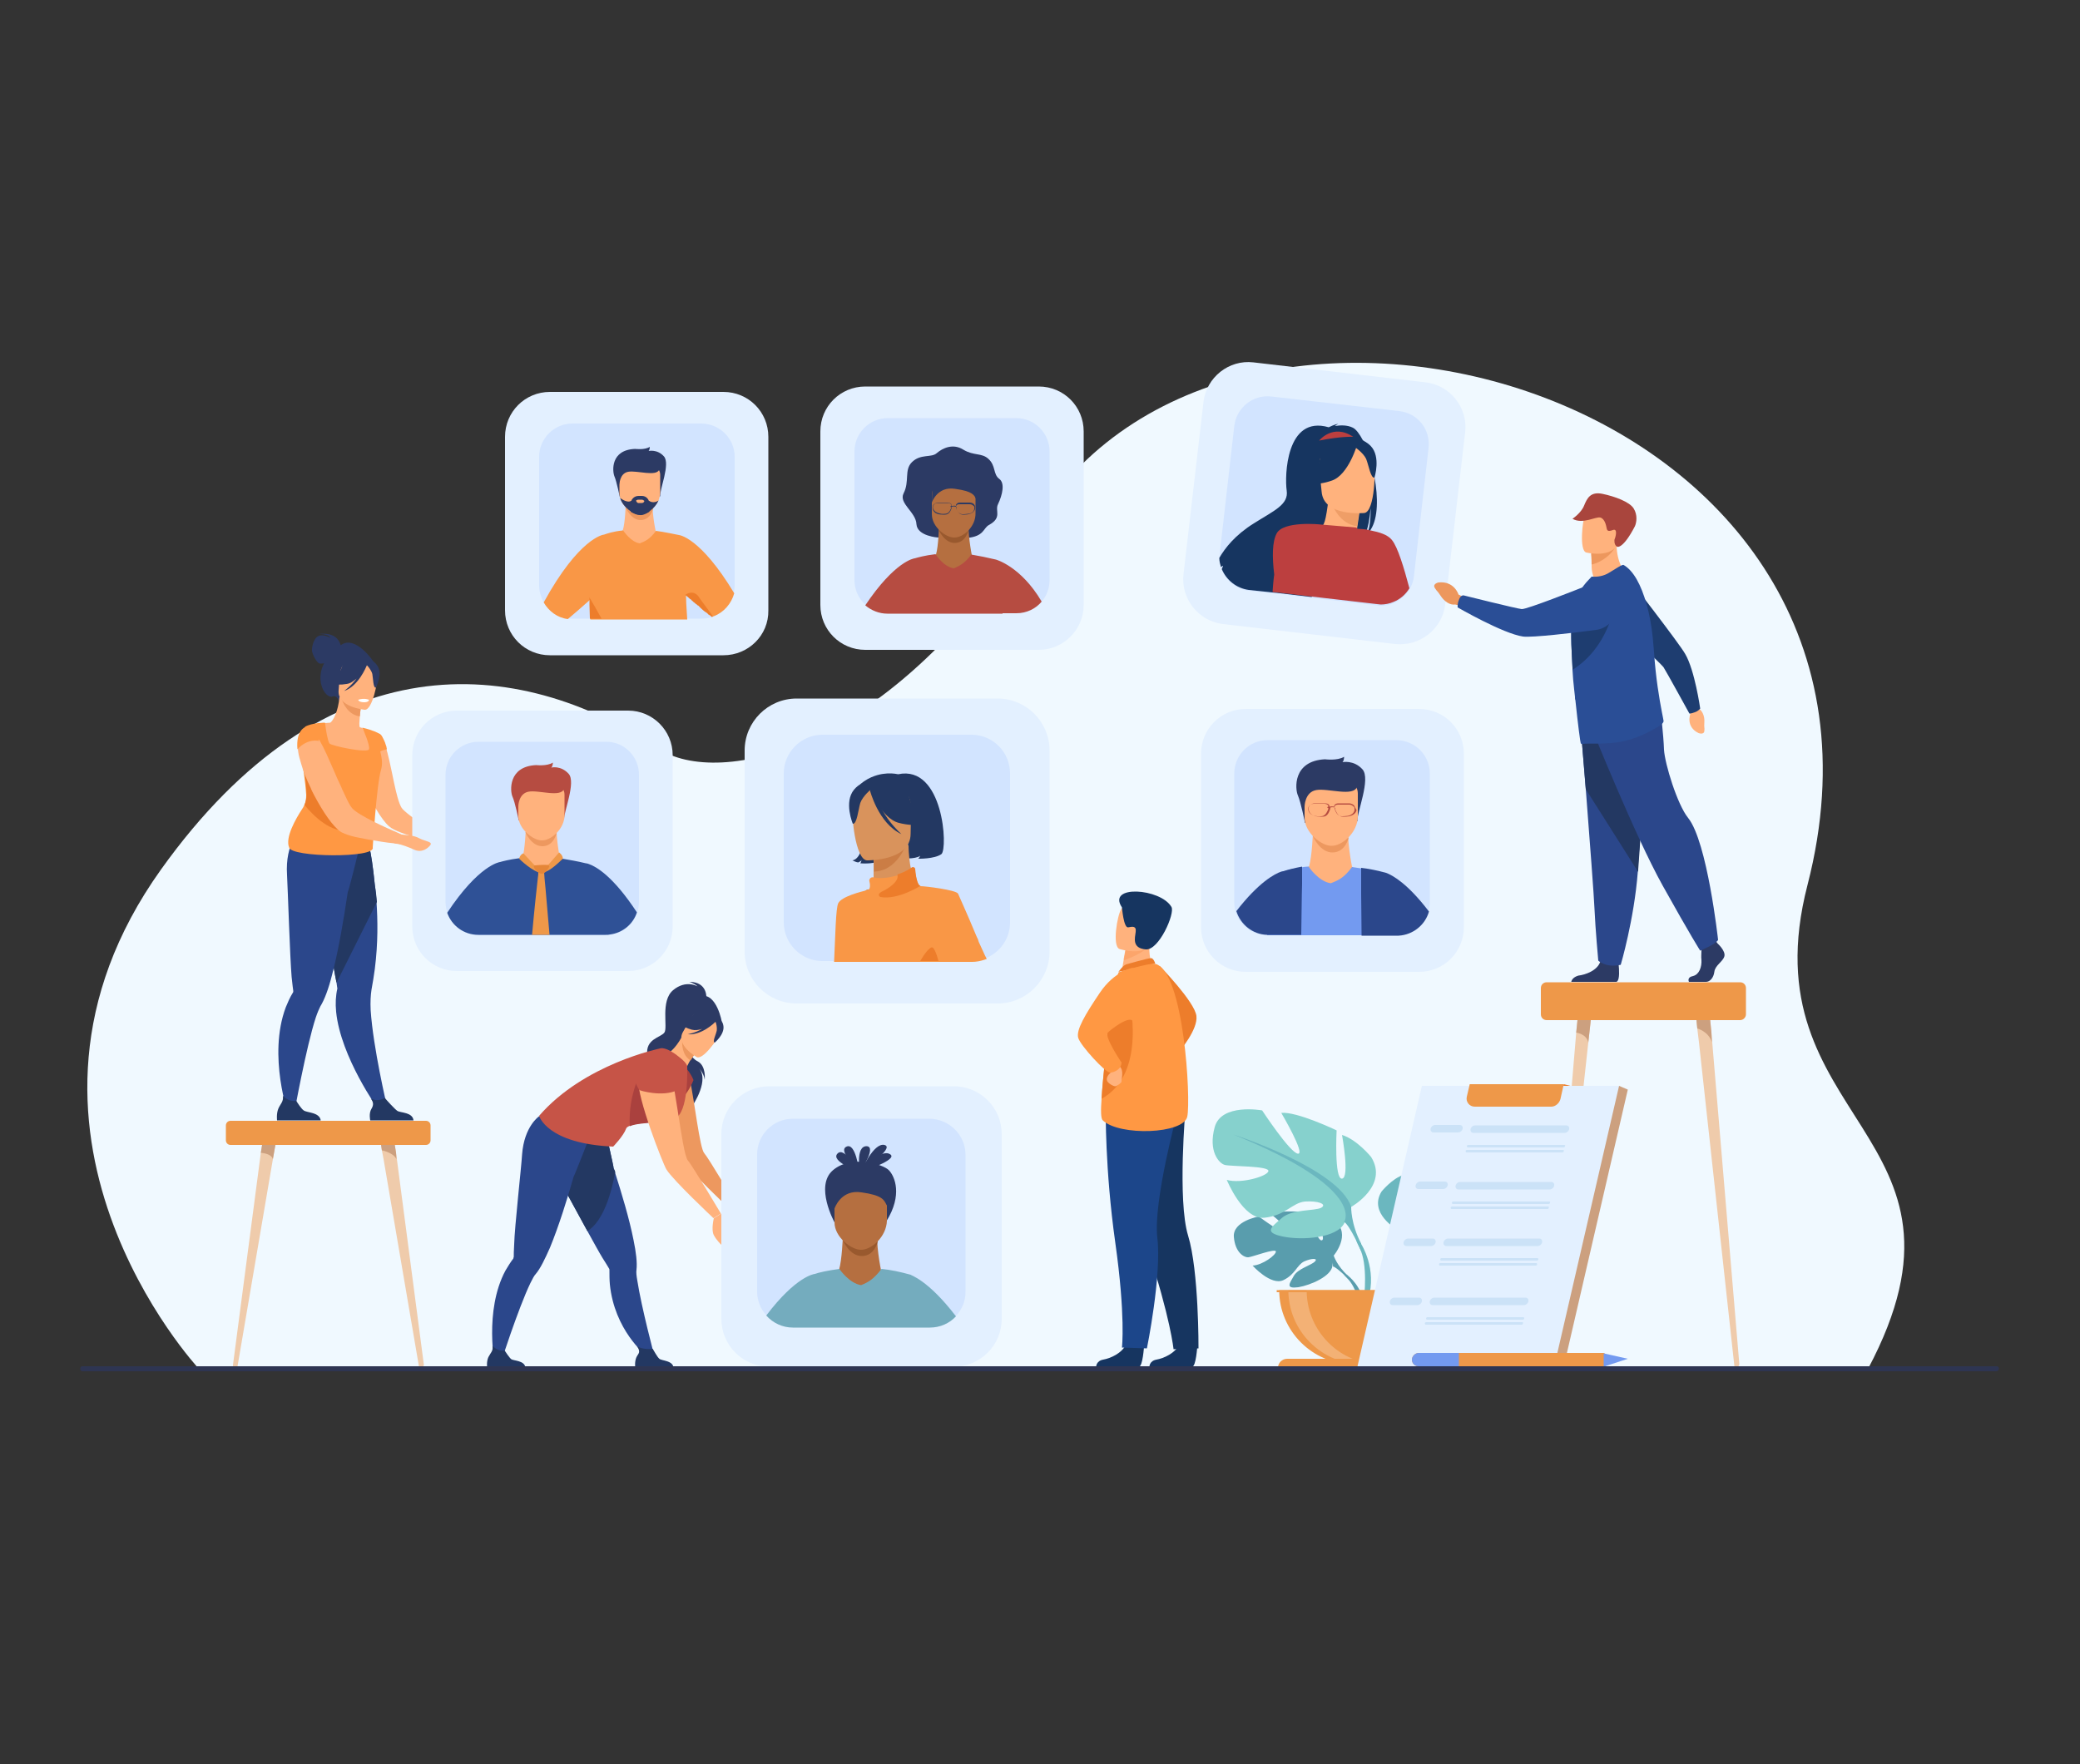 <?xml version="1.0" encoding="utf-8"?>
<!-- Generator: Adobe Illustrator 24.2.3, SVG Export Plug-In . SVG Version: 6.00 Build 0)  -->
<!DOCTYPE svg PUBLIC "-//W3C//DTD SVG 1.1//EN" "http://www.w3.org/Graphics/SVG/1.1/DTD/svg11.dtd">
<svg version="1.1" id="Layer_2" xmlns:x="http://ns.adobe.com/Extensibility/1.0/" xmlns:i="http://ns.adobe.com/AdobeIllustrator/10.0/" xmlns:graph="http://ns.adobe.com/Graphs/1.0/"
	 xmlns="http://www.w3.org/2000/svg" xmlns:xlink="http://www.w3.org/1999/xlink" x="0px" y="0px" viewBox="0 0 500 424"
	 style="enable-background:new 0 0 500 424;" xml:space="preserve">
<rect x="0" y="0" width="500" height="424" fill="#333333" stroke="none"/>
<style type="text/css">
	.st0{fill:#F0F9FF;}
	.st1{fill:#599DAD;}
	.st2{fill:#6BB7BF;}
	.st3{fill:#86D1CD;}
	.st4{fill:#EE9849;}
	.st5{fill:#F3B175;}
	.st6{fill:#2C3A64;}
	.st7{fill:#2B478B;}
	.st8{fill:#233862;}
	.st9{fill:#FFB27D;}
	.st10{fill:#ED985F;}
	.st11{fill:#FF9843;}
	.st12{fill:#ED7D2B;}
	.st13{fill:#FFFFFF;}
	.st14{fill:#E3F0FF;}
	.st15{fill:#D2E4FF;}
	.st16{fill:#B64C41;}
	.st17{fill:#2F5196;}
	.st18{fill:#E58638;}
	.st19{fill:#EFCBAB;}
	.st20{fill:#CCA07F;}
	.st21{fill:#F99746;}
	.st22{fill:#B56F40;}
	.st23{fill:#99592E;}
	.st24{fill:#163560;}
	.st25{fill:#BC3F3F;}
	.st26{fill:#EF9E67;}
	.st27{fill:#739AF0;}
	.st28{fill:#D9935C;}
	.st29{fill:#CB7D45;}
	.st30{fill:#1C468A;}
	.st31{fill:#FCA56B;}
	.st32{fill:#ED975D;}
	.st33{fill:#A9453D;}
	.st34{fill:#1E3D70;}
	.st35{fill:#2A4E96;}
	.st36{fill:#AA413E;}
	.st37{fill:#C65447;}
	.st38{fill:#74ACBE;}
	.st39{fill:#CBE2F7;}
	.st40{fill:#2E3552;}
</style>
<g>
	<path class="st0" d="M47.8,329c0,0-53.7-57.6-9.1-120c39.6-55.4,85.7-51.6,119.5-29.1c14.4,9.6,56,1.2,91.3-55.1
		c48.2-76.8,215.4-30.2,185,87.9c-14.8,57.2,44.9,59.3,14.5,116.4L47.8,329z"/>
	<g>
		<g>
			<path class="st1" d="M320.6,301.8c0,0,4.3-5.1,0.3-8.3c0,0-3-1.8-5.4-1.7c0,0,3.4,5.8,2.3,6.3c-1.1,0.6-3.4-6.7-3.4-6.7
				s-6.8-0.7-8.9,0.4c0,0,5.8,4.7,4.6,5c-1.2,0.3-7.5-4.4-7.5-4.4s-6.3,1.1-6,4.9c0.3,3.8,2.5,5,3.5,4.9c1-0.1,6.5-2.2,6.6-1.4
				c0.1,0.8-3.2,3.3-5.6,3.4c0,0,4.4,4.9,7.4,3.5c2.9-1.4,3.2-3.6,5-4.5c1.8-0.8,3.4-0.8,2.6,0c-0.8,0.9-4.1,1.7-5.1,3.5
				c-1.1,1.9-2,3.1,1.1,2.7c3-0.5,8-2.7,8.2-5.2C320.6,301.8,320.6,301.8,320.6,301.8z"/>
			<g>
				<path class="st1" d="M299.8,297.6c0,0,17.1-0.7,20.8,4.2c0,0,0.8,2.5,3.4,4.8l0.4,1.1c0,0-3-3.1-4-3.3
					C320.4,304.4,322,298.3,299.8,297.6z"/>
				<path class="st1" d="M324,306.6c0,0,3.7,2.7,3.9,7.6l-0.7,0.1c0,0-1.2-5-3.3-7C321.9,305.3,324,306.6,324,306.6z"/>
			</g>
		</g>
		<g>
			<path class="st2" d="M335.8,295.5c0,0-6.9-3.9-3.7-9.1c0,0,2.6-3.2,5.3-4c0,0-1.5,7.8,0,8c1.5,0.2,1-8.8,1-8.8s7.3-3.5,10.1-3.2
				c0,0-4.5,7.6-3,7.4c1.5-0.2,6.5-7.9,6.5-7.9s7.4-1.4,8.6,3c1.2,4.4-0.7,6.6-1.8,6.9c-1.1,0.3-8.2,0.2-8,1.1
				c0.2,0.9,5,2.4,7.6,1.6c0,0-2.9,7.3-6.8,6.9c-3.9-0.4-5.1-2.8-7.4-2.9c-2.4-0.2-4.1,0.5-2.9,1.1c1.2,0.6,5.2,0.2,7.2,1.9
				c1.9,1.6,3.5,2.7-0.1,3.4c-3.6,0.7-10,0.3-11.3-2.5C335.8,295.5,335.8,295.5,335.8,295.5z"/>
			<g>
				<path class="st2" d="M357.2,282.2c0,0-19.3,6.2-21.5,13.2c0,0,0.1,3.1-1.8,6.7v1.4c0,0,2-4.7,3.1-5.3
					C337,298.2,332.7,292.1,357.2,282.2z"/>
				<path class="st2" d="M333.9,302.2c0,0-3,4.5-1.3,10l0.8-0.2c0,0-0.7-6.1,0.8-9.1C335.8,299.8,333.9,302.2,333.9,302.2z"/>
			</g>
		</g>
		<g>
			<path class="st3" d="M324.8,290.1c0,0,9.1-5.1,4.8-12c0,0-3.4-4.2-7-5.3c0,0,1.9,10.3,0,10.5c-1.9,0.2-1.3-11.6-1.3-11.6
				s-9.6-4.6-13.3-4.2c0,0,5.9,10,4,9.8c-1.9-0.2-8.6-10.4-8.6-10.4s-9.8-1.8-11.4,4c-1.6,5.8,1,8.7,2.4,9.1s10.8,0.2,10.5,1.5
				c-0.2,1.2-6.5,3.1-10,2.1c0,0,3.9,9.6,9,9.1c5.1-0.5,6.7-3.6,9.8-3.9c3.1-0.2,5.4,0.6,3.9,1.5c-1.6,0.8-6.9,0.3-9.4,2.4
				c-2.5,2.2-4.6,3.5,0.1,4.5c4.7,1,13.2,0.4,14.9-3.3C324.8,290.1,324.8,290.1,324.8,290.1z"/>
			<g>
				<path class="st2" d="M296.5,272.7c0,0,25.4,8.2,28.3,17.4c0,0-0.1,4.1,2.4,8.8v1.8c0,0-2.7-6.2-4.1-7
					C323.1,293.8,328.8,285.8,296.5,272.7z"/>
				<path class="st2" d="M327.2,299c0,0,3.9,6,1.7,13.2l-1-0.3c0,0,1-8-1.1-12C324.8,295.9,327.2,299,327.2,299z"/>
			</g>
		</g>
		<path class="st4" d="M325.3,327.9c9.8,0,17.8-8,17.8-17.8h-35.6C307.5,319.9,315.5,327.9,325.3,327.9z"/>
		<path class="st5" d="M329.7,327.8c-0.7,0.1-1.5,0.1-2.2,0.1c-9.8,0-17.8-8-17.8-17.8h4.4C314.1,319.2,320.9,326.7,329.7,327.8z"/>
		<path class="st4" d="M343.3,328.8h-36.1l0,0c0-1.2,1-2.2,2.2-2.2h31.7C342.3,326.6,343.3,327.6,343.3,328.8L343.3,328.8z"/>
		<rect x="306.9" y="310.1" class="st4" width="36.6" height="0.5"/>
	</g>
	<g>
		<path class="st6" d="M81.9,155.1c-0.1-0.3-0.7-3.3-5.3-2.7c0,0,2.3-0.1,2.8,0.9c0,0-1.7-1-2.9-0.4c-1.2,0.6-1.6,2.9-1.5,3.6
			c0.1,0.7,1.1,2.9,1.9,3c0.3,0,0.7,0,1-0.1c-0.2,0.4-0.3,0.8-0.5,1.2c-1.3,4,1.1,7.4,2.6,6.8c1-0.4,1.5,1.2,1.5,1.2l8.5-9.2
			C90,159.2,85.4,152.4,81.9,155.1z"/>
		<path class="st7" d="M93,265.8l-2.1,0.8c0,0-9-12.5-10.1-23.4c-0.2-2-0.1-3.9,0.3-5.6c0,0-0.1-0.5-0.2-1.4
			c-0.1-0.4-0.2-0.9-0.3-1.5c-0.3-1.7-0.7-4-1.2-6.6c-1.1-6-2.4-13.7-3.5-19.3l0.6-0.2l6-1.9l1.2-4l4.5-1.2c0,0,1,2,1.9,11.2
			c0.2,1.2,0.3,2.6,0.4,4c0.3,4.4,0.4,9.9-0.4,16.2c-0.2,1.6-0.5,3.3-0.8,5c-0.2,1.3-0.3,3-0.2,4.9C89.7,251.9,93,265.8,93,265.8z"
			/>
		<path class="st8" d="M90.6,216.8l-9.7,19.4c-0.1-0.4-0.2-0.9-0.3-1.5c-0.3-1.7-0.7-4-1.2-6.6c-1.1-6-2.4-13.7-3.5-19.3l0.6-0.2
			l6-1.9l1.2-4l4.5-1.2c0,0,1,2,1.9,11.2C90.3,214,90.5,215.4,90.6,216.8z"/>
		<path class="st7" d="M86.3,204.1l-0.2-1.9c-3.8,1-13.9-2.8-13.9-2.8s-3.7,3.2-3.2,10.9c0.2,3.8,0.7,19.8,1.1,24.5
			c0.2,1.7,0.3,2.9,0.4,3.4c0,0,0,0,0,0c0,0.1,0,0.3-0.1,0.4c-0.7,1.1-1.2,2.3-1.7,3.5c-4.4,11.7,0.7,26.1,0.7,26.1l1.3-0.5
			c0,0,2.9-16.1,5.2-23.1c0.4-1.2,0.8-2.1,1.1-2.7c1-1.6,2-4.3,2.8-7.5c1.6-6,2.9-13.9,3.8-20C83.8,214.3,86.3,204.1,86.3,204.1z"/>
		<path class="st9" d="M87.5,188.2c0,0.1,0.1,0.2,0.1,0.3c1.5,4.2,4.1,8.5,5.9,10.1c1.2,1.1,4.4,2.1,7.2,2.9
			c1.8,0.5,3.5,0.9,4.1,1.1c0.2,0.1,0.3,0.1,0.3,0.1l0.6-1.8c0,0-1.4-0.9-3.2-2.1c-2.4-1.6-5.5-3.8-6-4.7c-1.3-2.2-2.2-8.8-3.4-13.3
			c-0.1-0.2-0.1-0.5-0.2-0.7c0-0.2-0.1-0.3-0.1-0.5c0,0,0-0.1,0-0.1c-0.1-0.2-0.1-0.4-0.2-0.5c0,0,0,0,0-0.1
			c-0.2-0.7-0.8-1.8-0.8-1.8c-0.3-0.5-0.7-0.8-1.1-0.7c0,0-0.5,0.2-1.2,0.6c-0.1,0.1-0.3,0.2-0.5,0.3c-0.1,0.1-0.2,0.1-0.3,0.2
			c-0.5,0.5-1.1,1.2-1.6,2.1c-0.3,0.7-0.6,1.5-0.7,2.5C86.4,183.8,86.8,186,87.5,188.2z"/>
		<path class="st9" d="M89.6,180.6c-1.1,0.7-2.5,1.3-4.2,1.6c-6.4,1.3-8.7-4.1-9.5-7.8c0.9-0.5,1.7-0.6,2.2-0.6
			c0.5,0,0.9-0.1,1.3-0.1c0.7-0.5,1.9-2.7,2.2-6.2l0.3,0.1l5,1.5c0,0-0.3,1.6-0.4,3.1c-0.1,1.2-0.2,2.3,0,2.6
			c0.4,0.1,0.6,0.2,0.6,0.2s0,0,0,0C87.2,175,88.6,177.5,89.6,180.6z"/>
		<path class="st10" d="M86.9,169.1c0,0-0.3,1.6-0.4,3.1c-2.8-0.4-4.1-3.1-4.5-4.6L86.9,169.1z"/>
		<path class="st9" d="M87.7,170.6c0,0-6.7-0.6-6.3-4.7c0.4-4.2-0.2-7.1,4.1-6.9c4.3,0.2,5,1.9,5.2,3.3
			C90.9,163.7,89.5,170.7,87.7,170.6z"/>
		<path class="st11" d="M93,180.1c0-0.2-0.1-0.3-0.1-0.5c0,0,0-0.1,0-0.1c-0.1-0.2-0.1-0.4-0.2-0.5c0,0,0,0,0-0.1
			c-0.2-0.7-0.8-1.8-0.8-1.8c-0.2-0.4-0.5-0.7-0.8-0.8c-0.2-0.1-1.4-0.8-4-1.4c0,0,0,0,0,0c0.1,0.2,1.9,4.2,1.6,5.2
			c-0.3,1-9-0.8-9.5-1.4c-0.4-0.5-0.9-3.4-1-4.5c0-0.3-0.1-0.5-0.1-0.5s-3.1,0-4.8,1c0,0,0.9,1.4,1.4,3c0,0.2,0.1,0.3,0.1,0.5
			c0.1,0.3,0.1,0.7,0.2,1c0,0.4-0.1,0.8-0.4,1.3c-0.3,0.4-0.7,0.8-1.1,1.2c-0.3,0.3-0.6,0.6-0.9,0.9c0,0,0,0,0,0
			c0.2,1.9,0.8,5.1,1,8.5c0,0.9-0.1,1.7-0.5,2.5c-0.1,0.3-0.3,0.6-0.5,0.9c-1.5,2.3-4.1,6.8-3.1,9.2c0.4,2.4,20.9,2.6,20.1,0
			c0,0,0.9-15,2-18.7c0-0.1,0.1-0.3,0.1-0.4c0.3-1.4,0-2.8-0.3-4C92,180.3,92.6,180.2,93,180.1z"/>
		<path class="st6" d="M90.7,160c-0.9-1.4-1.7-1.2-2.2-0.8c-3.5-2.4-6.1,0.4-6.1,0.4c-0.7,2.9-3.1,4.4-3.1,4.4s1.1,0.9,4,0.4
			c0.9-0.1,1.7-0.7,2.4-1.3c-1.3,1.8-3,3-3,3c3.5-1.2,5.3-5.8,5.5-6.2c0.4,0.4,1.1,1.3,1.3,2.1c0.2,1.1,0.2,3.3,0.8,3.3
			C90.4,165.2,92.1,162,90.7,160z"/>
		<path class="st12" d="M83.6,199.6c-4,0.5-7.9-3.1-10.4-6.1c0.3-0.8,0.5-1.7,0.5-2.5c-0.1-3.4-0.7-6.6-1-8.5c0,0,0,0,0,0
			c0.3-0.3,0.6-0.6,0.9-0.9c0.4-0.4,0.8-0.8,1.1-1.2C78.7,185.4,88.9,198.9,83.6,199.6z"/>
		<path class="st9" d="M111.4,203.5c-0.9,0.3-2.2,1.4-4,0.4c-1.3-0.7-2.7-1.2-3.4-1.5c-0.3-0.1-0.4-0.1-0.4-0.1l1-2.1c0,0,0,0,0.1,0
			c0.5,0.2,2.9,1,4.1,0.9c1.3-0.1,3.4,1.7,3.4,1.7S112.3,203.3,111.4,203.5z"/>
		<path class="st8" d="M77.1,269.3H66.6c0,0-0.2-1.6,0.3-2.8c0.5-1.2,1.3-1.7,1.1-3.1c0.7,0.7,1.7,1.4,3.2,1.2
			c0.2,0.3,1.2,1.9,1.8,2.3C73.8,267.5,76.8,267.3,77.1,269.3z"/>
		<path class="st8" d="M99.4,269.3H89c0,0-0.4-1.7,0.3-2.8c0.6-1,0.4-1.6-0.1-2.4c0.5,0.2,1.1,0.4,1.8,0.3c0.5,0,1.1-0.3,1.5-0.5
			c0.4,0.5,2.4,2.7,3,3.1C96.2,267.5,99.2,267.3,99.4,269.3z"/>
		<path class="st13" d="M86.1,168.2c0,0,0.1,0.6,1.5,0.6c0,0,1.1,0,1.1-0.6C88.7,168.2,87.6,167.7,86.1,168.2z"/>
		<path class="st9" d="M97.3,201c0,0,0.9,0,1.5-0.4c0.6-0.3,2.8,0.2,2.6,0.5c-0.2,0.3-1.4-0.1-1.5,0.1c-0.1,0.2-0.5,0.4-0.5,0.4
			L97.3,201z"/>
		<g>
			<path class="st14" d="M151,233.4h-41.2c-5.9,0-10.7-4.8-10.7-10.7v-41.2c0-5.9,4.8-10.7,10.7-10.7H151c5.9,0,10.7,4.8,10.7,10.7
				v41.2C161.7,228.6,156.9,233.4,151,233.4z"/>
			<path class="st15" d="M153.6,186.2v30.6c0,0.9-0.2,1.8-0.4,2.6c-1,2.8-3.4,4.9-6.4,5.3c-0.4,0-0.7,0.1-1.1,0.1h-30.6
				c-3.4,0-6.4-2.2-7.5-5.3c-0.3-0.8-0.5-1.7-0.5-2.7v-30.6c0-4.4,3.6-7.9,7.9-7.9h30.6C150,178.2,153.6,181.8,153.6,186.2z"/>
			<g>
				<path class="st9" d="M126.4,199.3c0,0-0.2,4.8-0.8,6.9l-4.9,3.4l18.3,2.7l-4.4-6c0,0-1.3-6.4-0.6-8.8
					C134.7,195.2,126.4,199.3,126.4,199.3z"/>
				<path class="st10" d="M126.3,200c0,0,1.4,3.5,4.2,3.4c2.7-0.1,3.3-3.2,3.3-3.2L126.3,200z"/>
				<path class="st16" d="M124.7,197.2c0,0-0.9-4.4-1.5-5.7c-0.6-1.3-1.1-7.3,5.7-7.6c0,0,2.6,0.3,4-0.6c0,0,0,0.9-0.4,1.2
					c0,0,2.3-0.6,4.2,1.5c1.8,2-1.2,9.2-1.1,10.9L124.7,197.2z"/>
				<path class="st9" d="M130.2,202c-2,0-5.6-2.7-5.6-5.9V191c0-1.2,0.8-2.2,1.8-2.2h7.5c1,0,1.8,1,1.8,2.2v4.8
					C135.8,199.2,132.4,202.1,130.2,202z"/>
				<path class="st16" d="M124.6,193.8c0,0,0-3,2.4-3.5c2.4-0.5,7.8,1.5,8.6-0.7c0.8-2.2-10.4-2.2-11-0.8
					C124,190.2,124.6,193.8,124.6,193.8z"/>
				<path class="st17" d="M141.6,207.7C141.6,207.7,141.6,207.7,141.6,207.7c-0.5-0.2-0.8-0.2-0.8-0.2v0c-2-0.5-3.9-0.8-5.6-1.1
					c-0.2,0-0.4,0-0.6-0.1c-1.2,1.6-2.2,2.3-3.2,2.8c-0.2,0.1-0.4,0.2-0.7,0.3c-0.2,0.1-0.4,0.2-0.6,0.3c-0.3,0-0.5-0.1-0.8-0.2
					c-0.1-0.1-0.3-0.1-0.4-0.2c-1.9-0.9-3.4-3.1-3.4-3.1c-0.3,0-0.5,0.1-0.8,0.1c-2.3,0.3-3.8,0.7-4.5,0.9c0,0,0,0,0,0
					c-0.1,0-5.1,0.7-12.7,12.2c1.1,3.1,4,5.3,7.5,5.3h30.6c0.4,0,0.7,0,1.1-0.1c3-0.4,5.5-2.5,6.4-5.3
					C147.4,210.6,143.3,208.3,141.6,207.7z"/>
				<path class="st4" d="M125.8,205.1c0,0-0.8,0.3-1,1.3c0,0,3.3,3.3,5.4,3.4L125.8,205.1z"/>
				<path class="st4" d="M130.2,209.7l4.2-4.8c0,0,0.9,0.6,0.9,1.5C135.2,206.4,132,209.9,130.2,209.7z"/>
				<path class="st4" d="M132.1,224.7h-4.2c0.5-5.6,1.1-11.2,1.4-13.8c0.1-0.5,0.1-0.9,0.1-1.2c0,0,0-0.1,0-0.1c0,0,0,0,0-0.1
					c0-0.1,0-0.2,0-0.2l0.4,0l0.7,0h0l0.3,0c0,0,0,0,0,0.1c0,0,0,0.1,0,0.2c0,0.1,0,0.1,0,0.2c0,0.3,0.1,0.8,0.1,1.3
					C131.2,213.9,131.6,219.3,132.1,224.7z"/>
				<path class="st18" d="M128.6,208c0,0,1.9-0.2,3.1-0.1c0.2,0,0.4,0.3,0.3,0.5c-0.3,0.6-1,1.6-1.7,1.6
					C129.2,210.1,127.7,208.1,128.6,208z"/>
			</g>
		</g>
		<g>
			<path class="st9" d="M103.4,203.2c-0.6,0.7-2,1.9-3.9,1c-1.3-0.6-2.8-1.1-3.5-1.3c-0.3-0.1-0.4-0.1-0.4-0.1l0.9-2.2
				c0,0,0,0,0.1,0c0.5,0.1,2.9,0.1,4.2,0.9C102.4,202.3,104.1,202.3,103.4,203.2z"/>
			<path class="st9" d="M97.4,201l-0.4,2c0,0-0.7-0.1-1.8-0.2c-0.3,0-0.5-0.1-0.5-0.1c-0.9-0.1-2-0.2-3.1-0.4l0,0
				c-2-0.3-4.2-0.7-6.1-1.1c-1.3-0.3-2.5-0.7-3.3-1.1c-0.1,0-0.1-0.1-0.2-0.1c-1.9-1.2-4.4-4.9-6.5-8.9c-0.3-0.6-0.6-1.1-0.8-1.7
				c-1-2-1.8-4-2.3-5.8c-0.3-1-0.6-2-0.7-2.8c0-0.3-0.1-0.5-0.1-0.8c0-0.1,0-0.3,0-0.4c0.8-0.7,2.6-2,5.1-1.8
				c0.1,0.1,0.1,0.2,0.2,0.3c1.1,1.9,2.2,4.5,3.3,7c0.6,1.4,1.2,2.8,1.8,4c0.3,0.8,0.7,1.5,1,2.2c0.6,1.3,1.1,2.3,1.6,2.9
				c0.3,0.4,1.1,1,2.1,1.6c1.8,1.1,4.3,2.3,6.5,3.3c0.9,0.4,1.8,0.8,2.5,1.1C96.6,200.6,97.4,201,97.4,201z"/>
			<path class="st11" d="M76.7,178.1c-3.1-0.6-5.2,2-5.2,2c-0.4-4.5,1.8-5.3,1.8-5.3C74.3,174.3,75.5,175.7,76.7,178.1z"/>
		</g>
	</g>
	<g>
		<path class="st4" d="M418.3,245.2h-46.5c-0.8,0-1.4-0.6-1.4-1.4v-6.3c0-0.8,0.6-1.4,1.4-1.4h46.5c0.8,0,1.4,0.6,1.4,1.4v6.3
			C419.7,244.5,419.1,245.2,418.3,245.2z"/>
		<g>
			<g>
				<g>
					<path class="st19" d="M382.4,245.2l-0.6,5.4l-8.5,77.7c0,0.3-0.2,0.5-0.4,0.5c-0.4,0-0.8-0.5-0.7-1l6.7-79.6l0.3-3H382.4z"/>
				</g>
				<path class="st20" d="M382.4,245.2l-0.6,5.4c-0.4-2.1-2.9-2.4-2.9-2.4l0.3-3H382.4z"/>
			</g>
			<g>
				<g>
					<path class="st19" d="M417.3,328.7c-0.2,0-0.4-0.2-0.4-0.5l-8.5-77.7l-0.4-3.3l-0.2-2h3.3l0.3,3l0.2,2.4l6.5,77.2
						C418.1,328.3,417.7,328.7,417.3,328.7z"/>
				</g>
				<path class="st20" d="M411.5,250.5c-0.8-2.6-3.5-3.3-3.5-3.3s0,0,0,0l-0.2-2h3.3l0.3,3L411.5,250.5z"/>
			</g>
		</g>
	</g>
	<g>
		<path class="st4" d="M102.4,275.2h-47c-0.6,0-1.1-0.5-1.1-1.1v-3.6c0-0.6,0.5-1.1,1.1-1.1h47c0.6,0,1.1,0.5,1.1,1.1v3.6
			C103.5,274.7,103,275.2,102.4,275.2z"/>
		<g>
			<g>
				<g>
					<path class="st19" d="M66.2,275.2l-0.6,3.4l-8.5,49.8c0,0.2-0.2,0.3-0.4,0.3c-0.4,0-0.8-0.3-0.7-0.6l6.7-51l0.3-1.9H66.2z"/>
				</g>
				<path class="st20" d="M66.2,275.2l-0.6,3.4c-0.4-1.4-2.9-1.5-2.9-1.5l0.3-1.9H66.2z"/>
			</g>
			<g>
				<g>
					<path class="st19" d="M101.1,328.7c-0.2,0-0.4-0.1-0.4-0.3l-8.5-49.8l-0.4-2.1l-0.2-1.3h3.3l0.3,1.9l0.2,1.5l6.5,49.5
						C101.8,328.4,101.5,328.7,101.1,328.7z"/>
				</g>
				<path class="st20" d="M95.3,278.6c-0.8-1.6-3.5-2.1-3.5-2.1s0,0,0,0l-0.2-1.3h3.3l0.3,1.9L95.3,278.6z"/>
			</g>
		</g>
	</g>
	<g>
		<path class="st14" d="M173.9,157.5h-41.7c-6,0-10.8-4.8-10.8-10.8V105c0-6,4.8-10.8,10.8-10.8h41.7c6,0,10.8,4.8,10.8,10.8v41.7
			C184.8,152.7,179.9,157.5,173.9,157.5z"/>
		<path class="st15" d="M176.6,109.8v30.9c0,0.7-0.1,1.4-0.3,2c-0.7,2.5-2.5,4.5-4.9,5.5c-0.1,0-0.2,0.1-0.3,0.1
			c-0.8,0.3-1.7,0.4-2.6,0.4h-30.9c-0.4,0-0.8,0-1.2-0.1c-2.5-0.4-4.6-1.9-5.8-4c-0.6-1.2-1-2.5-1-3.9v-30.9c0-4.4,3.6-8,8-8h30.9
			C173,101.8,176.6,105.4,176.6,109.8z"/>
		<g>
			<path class="st9" d="M150.4,121.4c0,0-0.1,4.2-0.7,6.1l-4.3,3l16,2.4l-3.8-5.3c0,0-1.2-5.6-0.5-7.7
				C157.8,117.8,150.4,121.4,150.4,121.4z"/>
			<path class="st10" d="M150.4,122c0,0,1.3,3.1,3.7,3c2.4-0.1,2.9-2.8,2.9-2.8L150.4,122z"/>
			<path class="st6" d="M149,119.5c0,0-0.8-3.9-1.3-5c-0.5-1.2-1-6.4,5-6.6c0,0,2.3,0.3,3.5-0.5c0,0,0,0.8-0.3,1
				c0,0,2.1-0.5,3.7,1.3c1.6,1.8-1.1,8.1-0.9,9.6L149,119.5z"/>
			<path class="st9" d="M158.7,114.1v4.2c0,0.7-0.2,1.4-0.4,2h0c-0.5,1.1-1.3,2-2.2,2.6c-0.8,0.5-1.6,0.9-2.3,0.8
				c-0.6,0-1.4-0.3-2.2-0.8c-1.1-0.7-2.1-1.8-2.5-3.1l0,0l0-0.1c-0.1-0.4-0.2-0.8-0.2-1.2v-4.5c0-1,0.7-1.9,1.6-1.9h6.6
				C158,112.2,158.7,113.1,158.7,114.1z"/>
			<path class="st21" d="M163.2,128.6c0,0-3.8-0.8-5.5-1c-1.5,2-2.6,2.5-3.9,3c-2.2-0.3-4-3.1-4-3.1c-2.4,0.2-4,0.8-4.6,1
				c0,0,0,0,0,0c-0.2,0-6,0.8-14.5,16.3c1.2,2.1,3.3,3.7,5.8,4c1.1-0.9,3.5-3,5.3-4.6c0,0.5,0,1,0,1.4c0,1.1,0.1,2.2,0.1,3.3h23.3
				c0-0.6-0.1-1.1-0.1-1.6c-0.1-1.6-0.2-3.1-0.2-4.4c0,0,0,0,0,0c0,0,0,0,0,0c0,0,0,0,0,0c0.3,0.3,0.7,0.6,1.2,1
				c0.1,0.1,0.2,0.2,0.3,0.2c0.1,0.1,0.2,0.1,0.2,0.2c0.1,0.1,0.2,0.2,0.3,0.3c0.2,0.2,0.4,0.3,0.6,0.5c0.1,0.1,0.2,0.2,0.3,0.2
				c0,0,0.1,0.1,0.1,0.1c0.1,0,0.1,0.1,0.2,0.1c0,0,0.1,0.1,0.1,0.1c0.1,0.1,0.2,0.2,0.3,0.3c0.1,0.1,0.2,0.1,0.2,0.2
				c0.1,0.1,0.1,0.1,0.2,0.2c0.2,0.2,0.5,0.4,0.7,0.6c0.1,0.1,0.2,0.2,0.3,0.2c0.1,0.1,0.2,0.2,0.3,0.2c0.1,0.1,0.1,0.1,0.2,0.2
				c0,0,0.1,0,0.1,0.1c0.1,0.1,0.2,0.2,0.3,0.2c0.1,0.1,0.2,0.2,0.3,0.2c0,0,0.1,0.1,0.1,0.1c0,0,0.1,0.1,0.1,0.1
				c0.1,0,0.2-0.1,0.3-0.1c2.4-0.9,4.2-3,4.9-5.5C168.3,129,163.2,128.6,163.2,128.6z"/>
			<path class="st6" d="M148.9,116.5c0,0,0-2.7,2.1-3.1c2.1-0.4,6.9,1.3,7.5-0.6c0.7-2-9.2-1.9-9.7-0.7
				C148.4,113.3,148.9,116.5,148.9,116.5z"/>
			<path class="st12" d="M144.6,148.7h-2.8c0-1.1-0.1-2.2-0.1-3.3c0-0.4,0-0.9,0-1.4c0-0.1,0-0.2,0-0.4c0,0,0.1,0.1,0.1,0.2
				C142.3,144.6,143.4,146.5,144.6,148.7z"/>
			<path class="st6" d="M156.1,121.1v1.9c-0.8,0.5-1.6,0.9-2.3,0.8c-0.6,0-1.4-0.3-2.2-0.8v-1.9c0-1,0.8-1.9,1.9-1.9h0.8
				C155.3,119.2,156.1,120,156.1,121.1z"/>
			<path class="st12" d="M171.4,148.2c-0.1,0-0.2,0.1-0.3,0.1c0,0-0.1-0.1-0.1-0.1c0,0-0.1-0.1-0.1-0.1c-0.1-0.1-0.2-0.2-0.3-0.2
				c-0.1-0.1-0.2-0.2-0.3-0.2c0,0-0.1,0-0.1-0.1c-0.1-0.1-0.1-0.1-0.2-0.2c-0.1-0.1-0.2-0.2-0.3-0.2c-0.1-0.1-0.2-0.2-0.3-0.2
				c-0.2-0.2-0.5-0.4-0.7-0.6c-0.1-0.1-0.1-0.1-0.2-0.2c-0.1-0.1-0.2-0.1-0.2-0.2c-0.1-0.1-0.2-0.2-0.3-0.3c0,0-0.1-0.1-0.1-0.1
				c-0.1-0.1-0.1-0.1-0.2-0.1c-0.1,0-0.1-0.1-0.1-0.1c-0.1-0.1-0.2-0.2-0.3-0.2c-0.2-0.2-0.4-0.4-0.6-0.5c-0.1-0.1-0.2-0.2-0.3-0.3
				c-0.1-0.1-0.2-0.1-0.2-0.2c-0.1-0.1-0.2-0.2-0.3-0.2c-0.4-0.4-0.8-0.7-1.2-1c0,0,0,0,0,0c0,0,0,0,0,0c0.2-0.2,2.2-1.5,3.5,0.8
				C169.1,145.1,170.6,147,171.4,148.2z"/>
			<path class="st6" d="M158.3,120.3c-0.9,2-3,3.5-4.5,3.4c-1.5,0-4-1.7-4.7-3.9l0,0l0-0.1c0,0,1.6,1.3,2.6,0.7h4.4
				C156.1,120.5,157.2,121.1,158.3,120.3z"/>
			<path class="st9" d="M154.3,120.9h-0.9c-0.2,0-0.5-0.4-0.5-0.6c0,0,0.3-0.2,0.5-0.2h0.9c0.2,0,0.5,0.2,0.6,0.3
				C154.9,120.4,154.8,120.9,154.3,120.9z"/>
		</g>
	</g>
	<g>
		<path class="st14" d="M249.7,156.2H208c-6,0-10.8-4.8-10.8-10.8v-41.7c0-6,4.8-10.8,10.8-10.8h41.7c6,0,10.8,4.8,10.8,10.8v41.7
			C260.5,151.4,255.6,156.2,249.7,156.2z"/>
		<path class="st15" d="M252.3,108.5v30.9c0,2-0.7,3.8-1.9,5.2c-1.5,1.7-3.7,2.8-6.1,2.8h-30.9c-2,0-3.9-0.8-5.3-2
			c-1.7-1.5-2.7-3.6-2.7-6v-30.9c0-4.4,3.6-8,8-8h30.9C248.7,100.5,252.3,104.1,252.3,108.5z"/>
		<g>
			<path class="st6" d="M225.5,129.2c0,0-5-0.3-5.2-3.2c-0.1-2.9-4.3-5-3.1-7.4c1.5-2.9,0.1-5.6,2-7.5c2.1-2.1,4.7-1,6-2.2
				c1.4-1.2,3.9-2.4,6.4-0.8c2.5,1.5,4.4,0.7,6,2.2c1.8,1.6,1.1,3.7,2.6,4.8c1.4,1,0.8,3.8-0.3,6.1c-0.8,1.6,1.1,3.2-2.2,5
				c-1.4,0.8-1.1,2.7-5.2,3.1C230.6,129.4,226.6,128.5,225.5,129.2z"/>
			<path class="st22" d="M225.7,126.7c0,0-0.1,4.5-0.7,6.6l-4.6,3.2l17.3,2.6l-4.1-5.7c0,0-1.2-6.1-0.6-8.4
				C233.6,122.7,225.7,126.7,225.7,126.7z"/>
			<path class="st23" d="M225.6,127.3c0,0,1.4,3.3,4,3.2c2.6-0.1,3.2-3,3.2-3L225.6,127.3z"/>
			<path class="st22" d="M229.3,129.2c-1.9,0-5.3-2.5-5.3-5.6v-4.8c0-1.1,0.8-2,1.7-2h7.1c1,0,1.7,0.9,1.7,2v4.5
				C234.6,126.6,231.5,129.3,229.3,129.2z"/>
			<path class="st16" d="M239.4,134.5C239.4,134.5,239.4,134.5,239.4,134.5c-2.1-0.5-4.1-0.9-5.9-1.2c-1.6,2.1-2.8,2.7-4.2,3.3
				c-2.4-0.3-4.4-3.3-4.4-3.4c-2.6,0.3-4.3,0.8-5,1c0,0,0,0,0,0c-0.2,0-4.8,0.7-11.9,11.3c1.4,1.2,3.3,2,5.3,2h3.2h2.6H241
				c0,0,0,0,0-0.1h3.3c2.5,0,4.7-1.1,6.1-2.8C245.4,136.1,239.4,134.5,239.4,134.5z"/>
			<path class="st6" d="M224,120.8c0,0,1.3-4,5.6-3.3c4.3,0.6,4.6,1.5,5.1,2.6c0.5,1.1,1.3-3.9,1.3-3.9l-5-1.5c0,0-6.1,0.7-6.5,1.7
				c-0.4,1-0.4,1-0.4,1L224,120.8z"/>
			<path class="st6" d="M234.2,121.3c-0.2-0.3-0.6-0.5-1.1-0.5h-2.3c-0.4,0-0.7,0.1-0.9,0.4c-0.1,0.1-0.1,0.2-0.1,0.4c0,0,0,0,0,0
				c-0.4-0.1-0.7,0-1,0l0,0v0c0-0.1-0.1-0.3-0.1-0.4c-0.2-0.2-0.5-0.4-0.9-0.4h-2.3c-0.4,0-0.8,0.2-1.1,0.5c-0.2,0.3-0.3,0.6-0.2,1
				c0.3,1.3,1.7,1.4,2.5,1.4c0.2,0,0.4,0,0.4,0c0.7,0,1.2-0.4,1.5-1.2c0.1-0.1,0.2-0.4,0.2-0.7v0c0.2-0.1,0.6-0.1,1,0v0
				c0,0.3,0.1,0.6,0.2,0.7c0.4,0.8,0.8,1.2,1.5,1.2c0,0,0.2,0,0.4,0c0.7,0,2.2-0.2,2.5-1.4C234.5,121.9,234.4,121.6,234.2,121.3z
				 M228.7,121.8c0,0.3-0.1,0.5-0.2,0.6c-0.3,0.8-0.8,1.1-1.4,1.1h0c0,0-0.6,0.1-1.3-0.1c-0.8-0.2-1.3-0.6-1.5-1.2
				c-0.1-0.3,0-0.6,0.2-0.9c0.2-0.3,0.6-0.4,1-0.4h2.3c0.4,0,0.6,0.1,0.8,0.3c0.1,0.1,0.1,0.2,0.1,0.4v0c-0.1,0-0.2,0.1-0.2,0.1
				c0,0-0.1,0.1,0,0.1c0,0,0,0.1,0.1,0.1c0,0,0,0,0,0C228.5,121.9,228.6,121.9,228.7,121.8C228.7,121.8,228.7,121.8,228.7,121.8z
				 M234.2,122.3c-0.1,0.7-0.6,1.1-1.5,1.2c-0.6,0.1-1.2,0.1-1.3,0.1h0c-0.6,0-1.1-0.4-1.4-1.1c0-0.1-0.1-0.3-0.2-0.6c0,0,0,0,0,0
				c0,0,0.1,0,0.1,0.1c0,0,0.1,0,0.1,0c0,0,0-0.1,0-0.1c-0.1,0-0.1-0.1-0.2-0.1c0,0,0,0,0,0c0-0.1,0-0.2,0.1-0.3
				c0.1-0.2,0.4-0.3,0.8-0.3h2.3c0.4,0,0.8,0.1,1,0.4C234.2,121.6,234.3,121.9,234.2,122.3z"/>
		</g>
	</g>
	<g>
		<path class="st14" d="M335.4,154.8L294,150c-5.9-0.7-10.2-6.1-9.5-12l4.8-41.4c0.7-5.9,6.1-10.2,12-9.5l41.4,4.8
			c5.9,0.7,10.2,6.1,9.5,12l-4.8,41.4C346.7,151.2,341.3,155.4,335.4,154.8z"/>
		<path class="st15" d="M343.4,107.7l-3.5,30.7c-0.1,1.2-0.5,2.3-1.1,3.3v0c-0.9,1.5-2.3,2.6-3.9,3.3c-0.9,0.4-1.9,0.6-3,0.6h0
			c-0.3,0-0.6,0-0.9-0.1l-13-1.5l-2.6-0.3l-8.4-1l-1.1-0.1l-5.6-0.6c-3-0.3-5.5-2.3-6.5-5c-0.1-0.2-0.1-0.3-0.2-0.5
			c-0.2-0.7-0.4-1.4-0.4-2.2c0-0.4,0-0.8,0-1.2l3.5-30.7c0.5-4.4,4.5-7.6,8.9-7.1l30.7,3.5C340.8,99.3,343.9,103.2,343.4,107.7z"/>
		<g>
			<path class="st24" d="M330.4,114.7C330.4,114.7,330.4,114.7,330.4,114.7c-0.1-0.6-0.2-1.2-0.3-1.7c0,0,0,0,0,0
				c0.7-4.4-1-6.3-2.5-7.2c0,0,0,0,0,0c-0.8-1.5-1.6-2.6-2.4-3c-1.4-0.7-3.1-0.6-4.3-0.4c0.3-0.3,0.8-0.5,0.8-0.5
				c-0.7,0-2.3,0.8-2.3,0.8c-10.3-3-10.6,11.8-10.1,15.2c0.5,3.4-3,4.8-7.9,7.9c-4.5,2.8-6.9,5.9-8.3,8.3c0,0.8,0.2,1.5,0.4,2.2
				c0.2-0.1,0.3-0.3,0.5-0.3c0,0-0.1,0.4-0.3,0.8c1.1,2.6,3.5,4.6,6.5,5l5.6,0.6l1.1,0.1l8.4,1c0.9-1.3,1.8-2.5,2.8-3.8
				c2.4-3.1,5.1-6.2,7.4-8.5c0.8-0.7,1.5-1.4,2.2-1.9c0,0,0,0,0.1-0.1c0.3-0.6,0.6-1.2,0.8-1.9c0.7-2.3,0.8-4.9,0.9-5.2
				c0,2.4-0.2,4.1-0.5,5.2c-0.1,0.5-0.2,0.8-0.3,1.1c0.3-0.3,0.6-0.7,0.8-1.1C331.3,124.5,331.3,119.5,330.4,114.7z"/>
			<path class="st9" d="M326.3,130.3c0,0-3.4,1.3-5.7,0.4c-2.2-0.9-3.4-4-3.3-4c1-0.1,1.4-1.4,2.1-7.1l0.4,0.1l7.2,2.3
				c0,0-0.4,2.3-0.7,4.5C326,128.3,325.9,130.1,326.3,130.3z"/>
			<path class="st25" d="M317.1,105.9c0,0,3.3-4.2,8.2-0.9C325.3,105,322.6,104.8,317.1,105.9z"/>
			<path class="st26" d="M326.9,122c0,0-0.4,2.3-0.7,4.5c-4.1-0.6-5.9-4.6-6.5-6.8L326.9,122z"/>
			<path class="st9" d="M328,123.3c0,0-9.8,1-10.3-5.1c-0.5-6.1-2.1-10.1,4.1-11c6.2-0.9,7.6,1.3,8.3,3.3
				C330.8,112.6,330.5,122.9,328,123.3z"/>
			<path class="st24" d="M326.3,106.7c0,0-2.1,7.4-6.1,8.8c-4,1.4-5.9,0.5-5.9,0.5s2.9-2.8,3.2-7.2
				C317.5,108.8,323.9,103.5,326.3,106.7z"/>
			<path class="st24" d="M325.6,107.4c0,0,2.1,1.4,2.8,2.9c0.6,1.5,1.1,4.7,2,4.5c0,0,1.6-5-0.9-7.6
				C326.9,104.5,325.6,107.4,325.6,107.4z"/>
			<path class="st25" d="M334.6,129.8c-1-1.3-3.1-1.9-5.1-2.3c-0.1,0-0.3,0-0.4-0.1c-0.1,0-0.2,0-0.4-0.1c-0.9-0.1-1.7-0.2-2.4-0.2
				c-0.1-0.1-0.2-0.2-0.2-0.3c0,0,0,0,0,0l-8.3-0.7l-0.1,0c0,0,0,0,0,0c0,0,0,0,0,0c-0.6-0.1-9.2-0.9-10.8,2.1
				c-1.1,2-1.1,5.7-0.6,9.9c-0.2,1.4-0.3,2.9-0.4,4.2l1.1,0.1l8.4,1l2.6,0.3l13,1.5c0.3,0,0.6,0.1,0.9,0.1h0c1,0,2.1-0.2,3-0.6
				c1.6-0.6,3-1.8,3.9-3.3v0C337.5,136.5,336,131.5,334.6,129.8z"/>
		</g>
	</g>
	<g>
		<path class="st14" d="M341.1,233.6h-41.6c-6,0-10.8-4.8-10.8-10.8v-41.6c0-6,4.8-10.8,10.8-10.8h41.6c6,0,10.8,4.8,10.8,10.8v41.6
			C351.9,228.8,347.1,233.6,341.1,233.6z"/>
		<path class="st15" d="M343.7,185.9v30.9c0,0.8-0.1,1.5-0.3,2.2c-0.9,3.2-3.8,5.6-7.3,5.8c-0.1,0-0.3,0-0.4,0h-30.9
			c-0.1,0-0.1,0-0.2,0c-0.1,0-0.1,0-0.2,0c-3.5-0.1-6.4-2.5-7.4-5.7c-0.2-0.7-0.3-1.5-0.3-2.3v-30.9c0-4.4,3.6-8,8-8h30.9
			C340.1,177.9,343.7,181.5,343.7,185.9z"/>
		<g>
			<path class="st9" d="M315.6,200.2c0,0-0.2,5.5-0.9,8l-5.6,3.9l20.9,3.1l-5-6.9c0,0-1.5-7.4-0.7-10.1
				C325.2,195.5,315.6,200.2,315.6,200.2z"/>
			<path class="st10" d="M315.6,201c0,0,1.7,4,4.8,3.9c3.1-0.1,3.8-3.6,3.8-3.6L315.6,201z"/>
			<path class="st6" d="M313.7,197.8c0,0-1-5-1.7-6.6c-0.7-1.5-1.3-8.3,6.5-8.7c0,0,3,0.4,4.6-0.6c0,0,0,1-0.4,1.3
				c0,0,2.7-0.6,4.8,1.7c2.1,2.3-1.4,10.5-1.2,12.5L313.7,197.8z"/>
			<path class="st9" d="M320,203.3c-2.3,0-6.4-3.1-6.4-6.8v-5.8c0-1.4,0.9-2.5,2.1-2.5h8.6c1.2,0,2.1,1.1,2.1,2.5v5.5
				C326.4,200.1,322.6,203.4,320,203.3z"/>
			<path class="st6" d="M313.6,193.9c0,0,0-3.5,2.8-4s9,1.7,9.8-0.8c0.9-2.5-12-2.5-12.6-0.9C313,189.7,313.6,193.9,313.6,193.9z"/>
			<path class="st27" d="M334.1,224.8h-29.3c-0.1,0-0.1,0-0.2,0c0.7-6.7,2.3-14.8,3.6-15.3c0,0,0.1-0.1,0.4-0.1c0,0,0,0,0,0
				c0.7-0.2,2.1-0.6,4.1-0.9c0,0,0,0,0,0c0.6-0.1,1.2-0.2,1.9-0.2c0,0.1,2.4,3.6,5.3,4c1.8-0.7,3.2-1.3,5.1-3.9
				c0.6,0.1,1.3,0.2,2,0.3c1.6,0.3,3.4,0.6,5.2,1c0.2,0.1,0.4,0.1,0.6,0.2h0c0.1,0,0.2,0,0.3,0.1c0,0,0,0.1,0.1,0.6c0,0,0,0,0,0
				C333.3,211.6,333.6,215.1,334.1,224.8z"/>
			<g>
				<path class="st7" d="M308.5,209.4C308.5,209.4,308.5,209.4,308.5,209.4c-0.1,0-0.3,0.1-0.5,0.1c0,0,0,0,0,0c0,0,0,0,0,0
					c0,0,0,0,0,0c-1.5,0.5-5.4,2.5-10.8,9.5c1,3.2,3.9,5.6,7.4,5.7c0.1,0,0.1,0,0.2,0c0.1,0,0.1,0,0.2,0h2.9h4.9
					c0.1-5,0.1-9.3,0.2-12.2c0-1.3,0-2.3,0-3.1c0-0.7,0-1.1,0-1.1c0,0,0,0,0,0C311.3,208.6,309.4,209.1,308.5,209.4z"/>
				<path class="st7" d="M333.2,209.8c-0.4-0.1-0.7-0.2-0.8-0.2c0,0,0,0,0,0c-1-0.3-3.4-0.8-5.2-1c0,0,0,0,0,0c0,0,0,0.9,0,2.5v0
					c0,1,0,2.2,0,3.7c0,2.7,0.1,6.2,0.1,10.1h5.6h2.9c0.1,0,0.3,0,0.4,0c3.5-0.2,6.4-2.6,7.3-5.8
					C338.4,212.4,334.8,210.4,333.2,209.8z"/>
			</g>
			<path class="st16" d="M325.5,193.6c-0.3-0.3-0.7-0.5-1.2-0.5h-2.5c-0.5,0-0.8,0.1-1,0.4c-0.1,0.1-0.1,0.3-0.1,0.4c0,0,0,0,0,0
				c-0.4-0.1-0.8-0.1-1.1,0l0,0v0c0-0.2-0.1-0.3-0.1-0.4c-0.2-0.3-0.5-0.4-1-0.4h-2.5c-0.5,0-0.9,0.2-1.2,0.5
				c-0.2,0.3-0.3,0.7-0.2,1.1c0.3,1.4,1.9,1.6,2.8,1.6c0.3,0,0.4,0,0.5,0c0.8,0,1.3-0.4,1.7-1.4c0.1-0.2,0.2-0.5,0.2-0.8v0
				c0.3-0.1,0.7-0.1,1.1,0v0c0,0.3,0.1,0.6,0.2,0.8c0.4,0.9,0.9,1.4,1.7,1.4c0,0,0.2,0,0.5,0c0.8,0,2.5-0.2,2.8-1.6
				C325.8,194.3,325.7,193.9,325.5,193.6z M319.3,194.2c0,0.3-0.1,0.6-0.2,0.7c-0.4,0.9-0.9,1.3-1.6,1.3h0c0,0-0.7,0.1-1.4-0.1
				c-0.9-0.2-1.5-0.7-1.6-1.4c-0.1-0.4,0-0.7,0.2-1c0.2-0.3,0.6-0.5,1.1-0.5h2.5c0.4,0,0.7,0.1,0.9,0.3c0.1,0.1,0.1,0.3,0.1,0.4
				c0,0,0,0,0,0c-0.1,0-0.2,0.1-0.2,0.1c-0.1,0-0.1,0.1,0,0.1c0,0,0.1,0.1,0.1,0.1c0,0,0,0,0,0C319.2,194.2,319.2,194.2,319.3,194.2
				C319.3,194.2,319.3,194.2,319.3,194.2z M325.6,194.7c-0.1,0.7-0.7,1.2-1.6,1.4c-0.7,0.1-1.4,0.1-1.4,0.1h0
				c-0.7,0-1.2-0.4-1.6-1.3c0-0.1-0.2-0.4-0.2-0.7c0,0,0,0,0,0c0,0,0.1,0,0.1,0.1c0,0,0.1,0,0.1,0c0,0,0-0.1,0-0.1
				c-0.1,0-0.2-0.1-0.2-0.1c0,0,0,0,0,0c0-0.1,0-0.3,0.1-0.4c0.1-0.2,0.4-0.3,0.9-0.3h2.5c0.5,0,0.8,0.2,1.1,0.5
				C325.6,193.9,325.6,194.3,325.6,194.7z"/>
		</g>
	</g>
	<g>
		<path class="st14" d="M239.8,241.2h-48.3c-6.9,0-12.5-5.6-12.5-12.5v-48.3c0-6.9,5.6-12.5,12.5-12.5h48.3
			c6.9,0,12.5,5.6,12.5,12.5v48.3C252.3,235.6,246.7,241.2,239.8,241.2z"/>
		<path class="st15" d="M242.8,185.9v35.8c0,3.9-2.4,7.2-5.8,8.6c-0.2,0.1-0.4,0.2-0.6,0.2c-0.9,0.3-1.9,0.5-2.9,0.5h-35.8
			c-5.1,0-9.3-4.2-9.3-9.3v-35.8c0-5.1,4.2-9.3,9.3-9.3h35.8C238.7,176.6,242.8,180.8,242.8,185.9z"/>
		<g>
			<path class="st8" d="M215.9,186.1L215.9,186.1c-1-0.2-2.2-0.3-3.5-0.1c0,0-2.4,0.2-4.7,1.8c-1.8,1.2-4.4,3.9-1.5,11.1l1.4,2.5
				c-0.5,5.4-2.7,5.4-2.7,5.4s1,0.5,1.4,0.5c0,0,0.7-0.3,0.8-0.6c0,0-0.1,0.6-0.3,0.8c0,0,3.8,0.4,5.7-1.1c1-0.8,2.1-2.6,2.9-4.4
				l2.9,0.2c0,1.2-0.4,2.6-1.8,4.1c0,0,3.5,0.3,4.7-0.6c0,0-0.2,0.5-0.5,0.7c0,0,3.9,0.1,5.6-1.1C227.9,204,226.8,183.8,215.9,186.1
				z"/>
			<path class="st28" d="M229.6,231h-27.9c-0.3-2.2-0.5-4.2-0.4-6.1c0.2-2.4,1.2-4.6,2.5-6.4c2.1-2.9,4.6-4.7,4.6-4.7s0.1,0,0.2,0
				c0.2,0,0.5-0.1,0.9-0.1h0c0.3-0.2,0.5-1.4,0.5-2.9c0-0.4,0-0.8,0-1.3c0-0.4,0-0.7,0-1.1c0-0.2,0-0.3,0-0.5c0,0,0-0.1,0-0.1
				c0-0.1,0-0.1,0-0.2c0-0.1,0-0.1,0-0.2c0-0.1,0-0.2,0-0.2c0-0.1,0-0.2,0-0.3c0,0,0,0,0-0.1c0-0.1,0-0.2,0-0.3c0-0.1,0-0.2,0-0.3
				l0-0.1c0-0.2,0-0.3,0-0.5c0,0,0-0.1,0-0.1c0,0,0-0.1,0-0.1c0,0,0-0.1,0-0.1c0-0.1,0-0.2,0-0.3c0,0,0,0,0-0.1c0,0,0,0,0-0.1
				c0-0.1,0-0.1,0-0.1l4.7-0.9h0l3.2-0.6l0.4-0.1l0.1,0v0c0,1.2,0.1,2.3,0.2,3.3c0.1,0.9,0.2,1.7,0.4,2.4v0c0.6,2.6,1.5,4.2,2.2,4.4
				h0c0,0,0,0,0.1,0C224.3,213.8,229.2,222.1,229.6,231z"/>
			<path class="st29" d="M209.9,204.6c0,0,0.2,2.5,0.2,4.9c4.4-0.1,6.8-4.2,7.7-6.4L209.9,204.6z"/>
			<path class="st28" d="M208.4,206.8c0,0,10.5,0.2,10.5-6.4c0-6.5,1.4-10.9-5.3-11.3c-6.7-0.4-8,2.1-8.5,4.3
				C204.5,195.6,205.6,206.6,208.4,206.8z"/>
			<path class="st8" d="M208.8,189c0,0,2.9,7.7,7.3,8.8c4.4,1.1,6.3,0,6.3,0s-3.4-2.7-4.1-7.4C218.3,190.4,210.9,185.3,208.8,189z"
				/>
			<path class="st8" d="M209.5,189.6c0,0-2.1,1.7-2.7,3.4c-0.5,1.7-0.8,5.1-1.8,5c0,0-2.2-5.2,0.3-8.2
				C207.9,186.7,209.5,189.6,209.5,189.6z"/>
			<path class="st8" d="M209.1,189.9c0,0,2,8,7.6,10.6c0,0-5.6-4.9-6-10.2C210.2,184.9,209.1,189.9,209.1,189.9z"/>
			<path class="st21" d="M235.6,227.1c-0.2-0.4-0.4-0.8-0.5-1.3c-0.1-0.2-0.2-0.4-0.3-0.6c0,0,0,0,0,0c-2.4-5.8-4.4-10.1-4.5-10.4
				c-0.5-0.9-7.9-1.8-9-1.8c-0.8,0-1.2-2.6-1.4-4c-0.1-0.4-0.5-0.6-0.8-0.4c-0.1,0.1-0.2,0.1-0.2,0.2c-0.1,0.1-0.2,0.1-0.3,0.2
				c-0.1,0.1-0.2,0.1-0.3,0.2c-0.1,0-0.1,0.1-0.2,0.1c-0.1,0-0.1,0.1-0.2,0.1c-0.1,0-0.1,0.1-0.2,0.1c-0.1,0-0.1,0.1-0.2,0.1
				c-0.1,0-0.1,0.1-0.2,0.1c-0.1,0-0.1,0-0.2,0.1c-0.1,0-0.2,0.1-0.3,0.1c-0.1,0-0.1,0.1-0.2,0.1c0,0-0.1,0-0.1,0.1
				c-0.3,0.1-0.5,0.2-0.8,0.3c-2.3,0.7-4.4,0.8-5.6,0.5c0,0-0.1,0-0.1,0c-0.6-0.2-1.2,0.4-1,1c0.2,0.7,0.2,1.6-0.2,2
				c-1.9,0.4-6.5,1.6-7.3,3.2c-0.6,1.2-0.7,8-1,14.1h0.7h8.8h23.7c1,0,2-0.2,2.9-0.5c0.2-0.1,0.4-0.1,0.6-0.2
				C236.5,229.2,236.1,228.1,235.6,227.1z"/>
			<path class="st12" d="M225.6,231h-4.4c1.1-1.9,2.2-3.2,2.8-3.3C224.5,227.7,225.1,229.1,225.6,231z"/>
			<path class="st12" d="M221.3,212.9c0,0-5.5,3.5-9.7,2.7c0,0-1-0.6,0.4-1.3c1.3-0.6,4.3-2.4,3.7-4.1c1.2-0.4,2.3-0.9,3.5-1.7
				c0.3-0.2,0.8,0,0.8,0.4C220.1,210.3,220.5,212.9,221.3,212.9z"/>
		</g>
	</g>
	<g>
		<path class="st12" d="M278.8,232.2c0,0,8.4,8.6,8.8,12c0.4,3.3-4.1,8.5-4.1,8.5L278.8,232.2z"/>
		<path class="st24" d="M275,323.7c0,0-0.3,4.7-1.2,4.8c-0.1,0-4.6,0-4.6,0l-5.7,0c0,0,0-1.4,1.7-1.7c1.7-0.3,4.5-1.5,5.5-3.7
			C271.7,320.7,275,323.7,275,323.7z"/>
		<path class="st24" d="M287.8,323.7c0,0-0.3,4.7-1.2,4.8c-0.1,0-4.6,0-4.6,0l-5.7,0c0,0,0-1.4,1.7-1.7c1.7-0.3,4.5-1.5,5.5-3.7
			C284.5,320.7,287.8,323.7,287.8,323.7z"/>
		<path class="st24" d="M268.7,273.3c0,0,1.5,9.6,7.1,26.6c5.6,17,6.3,24.4,6.3,24.4l6-0.2c0,0,0.1-18.6-2.5-27.1
			c-2.6-8.5-0.6-30.8-0.6-30.8L268.7,273.3z"/>
		<path class="st30" d="M265.8,266.6c0,0-0.2,14.4,2.3,32.1c2.5,17.7,1.6,25.2,1.6,25.2l6,0.2c0,0,3.6-17.7,2.5-26.6
			c-1-8.9,4.9-30.4,4.9-30.4L265.8,266.6z"/>
		<path class="st9" d="M277.3,232.9l-3.2,2.1l-4.6-0.9c0.1-0.4,0.4-1.9,0.6-3.3c0-0.1,0-0.2,0-0.2c0.2-1.2,0.4-2.2,0.4-2.2l4.3-1.9
			l1.6-0.7c0,0-0.1,1.3-0.1,1.5C276.1,230.6,277.3,232.9,277.3,232.9z"/>
		<path class="st12" d="M270.7,231.8c0.1,0,5.5-1.6,6.1-1.5c0.6,0.2,0.9,1.3,0.9,1.3l-8.9,2C268.9,233.7,269.6,232.3,270.7,231.8z"
			/>
		<path class="st11" d="M285.4,268.4c-0.9,4.2-16.3,4.7-20.3,0.9c-0.5-0.4-0.5-2.5-0.3-5.2c0.3-5.3,1.4-13.4,1.4-17.5
			c0-2,0.3-4,0.7-5.9c0.8-3.9,2-7,2-7s7.5-2.4,8.9-2C284.6,233.7,286.3,264.2,285.4,268.4z"/>
		<path class="st12" d="M264.8,264.1c0.3-5.3,1.4-13.4,1.4-17.5c0-2,0.3-4,0.7-5.9l4.5-0.8C271.4,239.9,275.9,258,264.8,264.1z"/>
		<path class="st9" d="M267.3,256.6c0,0,0.3,0.7-0.3,1.2c-0.6,0.5-1.1,1.3-0.9,1.9c0.1,0.6,1.6,1.5,2.1,1.4c0.5-0.2,1.5-0.9,1.4-1.2
			c-0.1-0.3,0.7-2.7-0.5-3.6C267.7,255.3,267.3,256.6,267.3,256.6z"/>
		<path class="st11" d="M272.3,232.6c0,0-4.4,0.8-7.9,6c-3.5,5.2-5.8,9-5.2,10.9c0.6,1.9,6.5,8.3,7.6,8.3c1,0,2.7-0.7,2.8-2.4
			c0,0-4.2-6.2-3.3-7.2c0.3-0.4,5.4-4.5,6.1-2.6C273.5,248.7,272.3,232.6,272.3,232.6z"/>
		<path class="st31" d="M276.1,227.3c-0.9,1.6-4.5,3-5.9,3.5c0-0.1,0-0.2,0-0.2c0.2-1.2,0.4-2.2,0.4-2.2l4.3-1.9
			C275.9,226.4,276.5,226.6,276.1,227.3z"/>
		<path class="st9" d="M269.1,228.1c0,0,6.9,2.2,8.2-2.2c1.3-4.3,3-7-1.3-8.5c-4.4-1.6-5.7-0.2-6.5,1.2
			C268.6,219.9,267.3,227.4,269.1,228.1z"/>
		<path class="st24" d="M269.7,218.1c0,0,0.4,5,1.5,4.8c1-0.2,2-0.4,1.8,1.1c-0.2,1.5-0.9,3.9,2.4,4.2c3.2,0.3,7.1-8.7,6.2-10.2
			C279,213.5,266,212.6,269.7,218.1z"/>
	</g>
	<g>
		<path class="st9" d="M390.7,137.7c0,0-3.2,3.7-7.2,2.2c0,0-0.9-2.1-0.9-3.6c0-0.2,0-0.4,0-0.5c0-1.7-0.1-2.7-0.1-2.7s0,0,0,0
			c0.2-0.1,6.2-2.5,6.1-2.3C388.6,135.4,390.7,137.7,390.7,137.7z"/>
		<path class="st32" d="M388.1,131.8c-0.6,1.1-2.6,3.2-5.5,3.9c0-1.7-0.1-2.7-0.1-2.7s0,0,0,0C382.7,133,388.3,131.5,388.1,131.8z"
			/>
		<path class="st9" d="M381.3,132.8c0,0,6.7,1.6,7.6-2.6c0.9-4.2,2.4-6.8-1.8-8c-4.2-1.2-5.4,0.2-6.1,1.6
			C380.4,125.1,379.6,132.3,381.3,132.8z"/>
		<path class="st33" d="M388.7,131.4c0.1,0.1,1.5,0.5,4.3-4.9c0.4-0.9,0.7-2.7-0.3-4.3c-1-1.6-4.6-2.9-7.5-3.5
			c-2.9-0.6-3.7,1.1-4.4,2.8c-0.7,1.8-2.8,3.2-2.8,3.2c2.5,1.4,5.6-0.6,6.7-0.3c1.1,0.3,1.4,2,1.5,2.5c0.1,0.5,0.2,1,1.5,0.5
			c1.3-0.5,0.6,1.9,0.4,2.3C388.1,129.7,387.9,130.9,388.7,131.4z"/>
		<g>
			<path class="st6" d="M406,236h4.1c0.9,0,1.8-0.9,2-2.4c0.2-1.6,2-2.4,2.4-3.7c0.4-1.3-1.6-3.1-1.6-3.1l-0.3-0.4l-0.3-0.4
				l-3.2,0.8c0,0-0.1,0.8-0.1,1.7c0,0.7-0.1,1.5,0,2.2c0.1,1.7-0.5,3.5-2,3.9C405.4,234.9,406,236,406,236z"/>
			<path class="st6" d="M377.7,236h10.8c0.1,0,0.2,0,0.2-0.1c0.7-0.4,0.5-3.1,0.4-4c0-0.2,0-0.3,0-0.3s-3.8-3-4.3-0.7
				c0,0.1,0,0.1-0.1,0.2v0c-0.7,2.2-3.6,3.2-5.3,3.4C378.1,234.9,377.8,235.6,377.7,236z"/>
			<path class="st7" d="M379.9,173.9c0,0,0.6,7.2,1.3,15.8c0.9,11.7,2,26.1,2.1,28.9c0.2,4.7,0.9,12.3,0.9,12.3s1.8,1.8,5.4,1
				c0,0,3.2-10.8,4.1-22.3c0-0.2,0-0.4,0-0.6c0.9-11.7,2.2-36.2,2.2-36.2L379.9,173.9z"/>
			<path class="st8" d="M379.9,173.9c0,0,0.6,7.2,1.3,15.8l12.6,19.9c0-0.2,0-0.4,0-0.6c0.9-11.7,2.2-36.2,2.2-36.2L379.9,173.9z"/>
			<path class="st7" d="M382.5,174.7c0,0,10.4,26,17.2,38.2c6.8,12.2,9,15.6,9,15.6s3.9-1.6,4.3-2.6c0,0-2.6-23.6-7.2-29.3
				c-2.6-3.2-5.6-13-5.8-16.4c-0.1-3.4-0.9-10.2-0.9-10.2L382.5,174.7z"/>
		</g>
		<g>
			<path class="st9" d="M406.2,170l0.1,1.7c0,0-1.1,3,2,4.5c0,0,1.3,0.5,1.4-0.5c0.1-1-0.1-0.6,0-2.1c0.1-1.5-0.5-2.8-1.4-3.3
				l-0.8-0.9L406.2,170z"/>
			<path class="st34" d="M407.4,171.2c-1.1,0.4-1.3,0.3-1.3,0.3s-5.6-10.2-6.2-11.1C399.3,159.5,388,149,388,149l2.9-10.8
				c0,0,12.9,16.6,14.2,19c2.3,3.9,3.6,13.1,3.6,13.1S408.3,170.9,407.4,171.2z"/>
		</g>
		<path class="st35" d="M377.7,153.2c0,2.2,0.2,4.7,0.3,7.3c0,0.2,0,0.3,0,0.5c0.1,1.6,0.2,3.1,0.4,4.7c0.1,0.6,0.1,1.2,0.2,1.8
			l0,0.1c0,0.2,0,0.5,0.1,0.7c0.6,5.8,1.2,10.3,1.3,10.4c0.1,0.1,0.3,0.1,0.4,0.1c1.5-0.2,6,0.2,9.7-0.6c3.1-0.7,5.8-1.9,8.6-3.6
			c0.4-0.2,1.2-0.8,1.2-1.3c-0.1-0.5-0.2-1.2-0.4-2.1c-0.6-3.1-1.5-8.3-1.9-14.5c-0.1-1.1-0.2-2.3-0.3-3.4c-0.3-2.9-0.8-5.7-1.5-8.1
			c-1.3-4.6-3.1-8-5.5-9.4c-0.3-0.2-1.9,0.9-3.4,1.8c-1.4,0.9-2.9,1.1-4.3,1l-1.3,1.4c-1.5,1.8-3.1,4.1-3.6,7.4
			c0,0.2-0.1,0.5-0.1,0.8C377.7,149.6,377.7,151.3,377.7,153.2z"/>
		<path class="st34" d="M377.7,153.2c0,2.2,0.2,4.7,0.3,7.3c0,0.2,0,0.3,0,0.5c8.6-5.4,10-15.3,10-15.3c-4.2,0.2-7.6,1.2-10.2,2.6
			C377.7,149.6,377.7,151.3,377.7,153.2z"/>
		<g>
			<path class="st32" d="M352.2,143.7l-1.6-0.8c0,0-1-3.3-4.8-2.9c0,0-1.5,0.3-0.9,1.3c0.6,1,0.5,0.5,1.4,1.9
				c0.9,1.4,2.3,2.3,3.5,2.1l1.3,0.3L352.2,143.7z"/>
			<path class="st35" d="M350.7,144.2c0.4-1.2,1.1-1.1,1.1-1.1s12.8,3.2,14,3.3c1.2,0.1,13.8-4.9,13.8-4.9s5-2.2,7.3-0.2
				c2,1.8,2.1,4,1.6,5.9c-0.6,2.2-2.5,3.9-4.8,4.2c-5.2,0.7-15.5,1.9-17.6,1.6c-4.8-0.7-15.7-7-15.7-7S350.3,145.1,350.7,144.2z"/>
		</g>
	</g>
	<path class="st6" d="M169.8,240c0,0,0.4-4-4.1-4c0,0,1.3,0.4,2,1.1c0,0-2.8-1.7-5.9,0.9c-3.1,2.6-1.2,9-2.1,10.2
		c-0.9,1.2-4.6,1.5-4.1,5.4c0.4,3.9,11.6,8.9,10.9,12.1c0,0,4.4-6.4,1.2-9.3c0,0,1.5,1.4,1.7,3.1c0,0,0.4-3.3-1.7-4.4
		c-1.9-0.9-3.4-4.4-3.2-5C164.6,249.5,169.8,240,169.8,240z"/>
	<path class="st10" d="M165.7,258.7c-0.7-3.3-5-4.3-7-1.6c-0.4,0.5-0.6,1.1-0.7,1.7c-0.5,3.7,5.5,19,6.4,20.4
		c1.6,2.5,10.7,11.1,10.7,11.1l1.7-1c0,0-6.5-11-7.5-12.1C168.2,276,167,264.9,165.7,258.7z"/>
	<path class="st36" d="M164.8,256.6c0,0,1.3,1.4,1.9,3c0,0-2.1,6-6.9,6.7C159.7,266.3,163.6,256.6,164.8,256.6z"/>
	<path class="st6" d="M168.5,239.4c0.1-0.2-5.3,2.4-5.5,2.7c-2.5,2.8-1.8,6.4-0.4,6.4c0.9,0,0.7,1.5,0.7,1.5l10.2-4.3
		C173.6,245.8,172.3,238.6,168.5,239.4z"/>
	<path class="st7" d="M157.3,325.9l-2.2-0.3c0,0-7.4-5.9-8.5-16.9c-0.1-1.1-0.1-2.3-0.1-3.4c0-0.1,0-0.3-0.1-0.4c0,0,0,0,0,0
		c-0.2-0.4-0.8-1.3-1.6-2.6c-0.8-1.3-2.1-3.7-3.6-6.4c-2.7-4.9-5.8-10.7-6.9-12.6c-3.4-5.9-1.8-9.9-1.8-9.9s9.5-0.9,12.1-3.2
		l0.9,1.4c0,0,2.1,9.1,2,9.2c0.1,0.3,0.2,0.6,0.3,0.9c1.6,5,3.5,11.3,4.5,16.4c0.6,2.9,0.9,5.4,0.7,7.1c-0.1,0.6,0,1.5,0.2,2.6
		C154.2,314.3,157.3,325.9,157.3,325.9z"/>
	<path class="st8" d="M161.9,328.7h-9.2c0,0-0.2-1.4,0.3-2.5c0.5-1,1.1-1.1,0.1-2.7c0.6,0.6,2.5,0.9,3.8,0.7c0.2,0.3,1.1,2,1.6,2.4
		C159.1,327.1,161.7,327,161.9,328.7z"/>
	<path class="st8" d="M147.9,281.7c-0.8,4.4-2.7,11.8-6.7,14.2c-2.7-4.9-5.8-10.7-6.9-12.6c-3.4-5.9-1.8-9.9-1.8-9.9
		s9.5-0.9,12.1-3.2l0.9,1.4c0,0,2.1,9.1,2,9.2C147.7,281.1,147.8,281.4,147.9,281.7z"/>
	<path class="st7" d="M141.4,274.1l0-1.7c-3.4,0.4-11.8-4.1-11.8-4.1s-3.6,2.4-4.1,9.2c-0.2,3.3-1.8,17.4-1.9,21.6
		c-0.1,1.5-0.1,2.6-0.1,3c0,0,0,0,0,0c0,0.1-0.1,0.2-0.1,0.4c-0.7,0.9-1.3,1.9-1.9,2.9c-5.2,9.7-2.5,23-2.5,23l1.2-0.3
		c0,0,4.4-13.7,7.3-19.7c0.5-1,0.9-1.8,1.3-2.2c1.1-1.3,2.2-3.6,3.4-6.3c2.1-5.1,4.2-11.8,5.7-17.1
		C138,282.8,141.4,274.1,141.4,274.1z"/>
	<path class="st9" d="M161.5,262.6c-5.6-1.3-2-9.2-1.7-9c0.8-0.2,2.5-1.5,4-4.2l0.2,0.2l3.4,3c0,0-0.8,1.2-1.5,2.3
		c-0.5,0.9-1,1.8-0.9,2.1C165.4,257.2,163,262.9,161.5,262.6z"/>
	<path class="st10" d="M167.5,252.6c0,0-0.8,1.2-1.5,2.3c-2.1-1.3-2.1-4-2-5.3L167.5,252.6z"/>
	<path class="st9" d="M167.5,254.1c0,0-5.2-2.9-3.3-6.1c1.9-3.2,2.4-5.7,5.8-4c3.4,1.7,3.3,3.3,3,4.5
		C172.6,249.7,169,254.8,167.5,254.1z"/>
	<path class="st6" d="M173.9,246.6c-0.2-1.4-1-1.6-1.5-1.5c-1.9-3.2-5.1-1.9-5.1-1.9c-1.7,2.1-4.1,2.5-4.1,2.5s0.6,1.1,3.1,1.8
		c0.8,0.2,1.6,0.1,2.5-0.2c-1.7,1-3.5,1.3-3.5,1.3c3.3,0.3,6.4-2.7,6.7-3c0.2,0.5,0.4,1.4,0.3,2.1c-0.2,1-1.1,2.7-0.5,2.9
		C171.7,250.7,174.2,248.7,173.9,246.6z"/>
	<path class="st8" d="M126.3,328.7h-9.2c0,0-0.2-1.4,0.3-2.5c0.5-1,1.2-1.5,1-2.7c0.6,0.6,1.5,1.3,2.9,1.1c0.2,0.3,1.1,1.7,1.6,2.1
		C123.5,327.1,126.1,327,126.3,328.7z"/>
	<path class="st37" d="M162.2,268.8c-1.2,0.4-2.8,0.6-4.6,0.8c-2.4,0.3-4.9,0.4-6.2,1c-0.5,0.2-0.8,0.4-0.9,0.7
		c-0.6,1.7-3.1,4.3-3.1,4.3c-16-0.7-17.8-7.4-17.8-7.4c10.8-12.5,29.1-16.2,29.1-16.2s1.3-0.6,4.6,2.1c2.2,1.7,1.9,2.4,1.9,2.4
		S165.6,267.6,162.2,268.8z"/>
	<path class="st36" d="M157.6,269.7c-2.4,0.3-4.9,0.4-6.2,1c-0.5-8,3.2-14,3.2-14S157.1,266.6,157.6,269.7z"/>
	<path class="st14" d="M229.3,328.5h-44.4c-6.4,0-11.5-5.2-11.5-11.5v-44.4c0-6.4,5.2-11.5,11.5-11.5h44.4c6.4,0,11.5,5.2,11.5,11.5
		v44.4C240.8,323.3,235.7,328.5,229.3,328.5z"/>
	<path class="st15" d="M232.1,277.6v32.9c0,2.3-0.9,4.3-2.3,5.8c-1.6,1.7-3.8,2.7-6.3,2.7h-32.9c-2.5,0-4.8-1.1-6.4-2.9
		c-1.4-1.5-2.2-3.5-2.2-5.7v-32.9c0-4.7,3.8-8.6,8.6-8.6h32.9C228.3,269,232.1,272.9,232.1,277.6z"/>
	<g>
		<path class="st6" d="M200.6,293.8c0,0-4.8-8.7-0.4-12.5c4.4-3.8,12.1-1.5,13.5,0c1.4,1.5,3.3,5.9-0.6,12.2L200.6,293.8z"/>
		<path class="st22" d="M202.6,297.4c0,0-0.2,5.4-0.9,7.8l-5.4,3.8l20.4,3.1l-4.9-6.7c0,0-1.5-7.2-0.7-9.8S202.6,297.4,202.6,297.4z
			"/>
		<path class="st23" d="M202.6,298.1c0,0,1.6,3.9,4.7,3.8c3-0.1,3.7-3.5,3.7-3.5L202.6,298.1z"/>
		<path class="st22" d="M206.9,300.4c-2.2,0-6.3-3-6.3-6.6v-5.7c0-1.3,0.9-2.4,2.1-2.4h8.4c1.1,0,2.1,1.1,2.1,2.4v5.3
			C213.1,297.3,209.4,300.5,206.9,300.4z"/>
		<path class="st38" d="M229.8,316.4c-1.6,1.7-3.8,2.7-6.3,2.7h-32.9c-2.5,0-4.8-1.1-6.4-2.9c7.1-9.4,11.5-10,11.7-10
			c0.8-0.3,2.9-0.8,5.9-1.2c0,0.1,2.4,3.5,5.2,3.9c1.7-0.7,3-1.4,4.9-3.9c2.1,0.2,4.5,0.7,7,1.4l0,0
			C218.8,306.5,223,307.5,229.8,316.4z"/>
		<path class="st6" d="M200.6,290.5c0,0,1.5-4.7,6.5-3.9c5,0.7,5.4,1.8,6,3c0.5,1.2,1.6-4.5,1.6-4.5l-5.9-1.8c0,0-7.2,0.8-7.7,2
			c-0.5,1.2-0.5,1.2-0.5,1.2L200.6,290.5z"/>
		<path class="st6" d="M206.5,281.4c0,0-5.3-4.8-3-5.8C205.7,274.6,206.5,281.4,206.5,281.4z"/>
		<path class="st6" d="M206.3,281.6c0,0-6.7-2.5-5-4.3C203,275.4,206.3,281.6,206.3,281.6z"/>
		<path class="st6" d="M206.7,281.7c0,0-1.1-6.2,1.6-6.2C210.9,275.6,206.7,281.7,206.7,281.7z"/>
		<path class="st6" d="M207.1,281.3c0,0,2.9-6.7,5.5-6.1C215.3,275.9,207.1,281.3,207.1,281.3z"/>
		<path class="st6" d="M206.9,281.7c0,0,4.6-5.7,7-4.3C216.3,278.7,206.9,281.7,206.9,281.7z"/>
	</g>
	<path class="st9" d="M160.1,255.1c0,0-6.1,0.6-6.6,4.5c-0.5,3.9,5.8,20,6.7,21.5c1.6,2.6,11.3,11.7,11.3,11.7l1.8-1.1
		c0,0-6.9-11.6-7.9-12.7C163.8,277.3,162.1,256.4,160.1,255.1z"/>
	<path class="st37" d="M153.7,262c0,0.1,5.6,1.8,9.2,0c0,0,0.8-8.3-3.5-7.8c-4.3,0.5-6.8,1.8-6.9,3.9
		C152.3,260.1,153.7,262,153.7,262z"/>
	<path class="st9" d="M171.6,292.8c0,0-0.7,2.8,0,4.1c0.7,1.3,1.8,2.3,1.8,2.3v-7.5L171.6,292.8z"/>
	<polygon class="st20" points="375.9,328.5 328.5,328.5 344.1,261 389.2,261 391.3,261.9 	"/>
	<polygon class="st14" points="373.6,328.5 326.3,328.5 341.8,261 389.2,261 	"/>
	<g>
		<path class="st39" d="M376.5,270.5h-21.9c-0.5,0-1,0.4-1.1,0.9c-0.1,0.5,0.2,0.9,0.7,0.9h21.9c0.5,0,1-0.4,1.1-0.9
			C377.3,270.9,377,270.5,376.5,270.5z"/>
		<path class="st39" d="M376,275.2h-23.1c-0.1,0-0.3,0.1-0.3,0.3c0,0.1,0.1,0.3,0.2,0.3h23.1c0.1,0,0.3-0.1,0.3-0.3
			C376.3,275.3,376.2,275.2,376,275.2z"/>
		<path class="st39" d="M375.7,276.4h-23.1c-0.1,0-0.3,0.1-0.3,0.3c0,0.1,0.1,0.3,0.2,0.3h23.1c0.1,0,0.3-0.1,0.3-0.3
			C376,276.5,375.9,276.4,375.7,276.4z"/>
		<path class="st39" d="M344.6,272.2h5.9c0.5,0,1-0.4,1.1-0.9c0.1-0.5-0.2-0.9-0.7-0.9H345c-0.5,0-1,0.4-1.1,0.9
			C343.8,271.8,344.1,272.2,344.6,272.2z"/>
		<path class="st39" d="M372.9,284.1H351c-0.5,0-1,0.4-1.1,0.9c-0.1,0.5,0.2,0.9,0.7,0.9h21.9c0.5,0,1-0.4,1.1-0.9
			C373.7,284.5,373.4,284.1,372.9,284.1z"/>
		<path class="st39" d="M372.4,288.8h-23.1c-0.1,0-0.3,0.1-0.3,0.3c0,0.1,0.1,0.3,0.2,0.3h23.1c0.1,0,0.3-0.1,0.3-0.3
			C372.7,288.9,372.6,288.8,372.4,288.8z"/>
		<path class="st39" d="M372.1,290H349c-0.1,0-0.3,0.1-0.3,0.3c0,0.1,0.1,0.3,0.2,0.3H372c0.1,0,0.3-0.1,0.3-0.3
			C372.4,290.1,372.3,290,372.1,290z"/>
		<path class="st39" d="M341,285.8h5.9c0.5,0,1-0.4,1.1-0.9c0.1-0.5-0.2-0.9-0.7-0.9h-5.9c-0.5,0-1,0.4-1.1,0.9
			C340.2,285.5,340.5,285.8,341,285.8z"/>
		<path class="st39" d="M370,297.7h-21.9c-0.5,0-1,0.4-1.1,0.9c-0.1,0.5,0.2,0.9,0.7,0.9h21.9c0.5,0,1-0.4,1.1-0.9
			C370.8,298.1,370.5,297.7,370,297.7z"/>
		<path class="st39" d="M369.6,302.4h-23.1c-0.1,0-0.3,0.1-0.3,0.3c0,0.1,0.1,0.3,0.2,0.3h23.1c0.1,0,0.3-0.1,0.3-0.3
			C369.8,302.5,369.7,302.4,369.6,302.4z"/>
		<path class="st39" d="M369.3,303.6h-23.1c-0.1,0-0.3,0.1-0.3,0.3c0,0.1,0.1,0.3,0.2,0.3h23.1c0.1,0,0.3-0.1,0.3-0.3
			C369.5,303.7,369.4,303.6,369.3,303.6z"/>
		<path class="st39" d="M338.1,299.5h5.9c0.5,0,1-0.4,1.1-0.9c0.1-0.5-0.2-0.9-0.7-0.9h-5.9c-0.5,0-1,0.4-1.1,0.9
			C337.3,299.1,337.6,299.5,338.1,299.5z"/>
		<path class="st39" d="M366.7,311.9h-21.9c-0.5,0-1,0.4-1.1,0.9c-0.1,0.5,0.2,0.9,0.7,0.9h21.9c0.5,0,1-0.4,1.1-0.9
			C367.5,312.3,367.2,311.9,366.7,311.9z"/>
		<path class="st39" d="M366.2,316.6h-23.1c-0.1,0-0.3,0.1-0.3,0.3c0,0.1,0.1,0.3,0.2,0.3h23.1c0.1,0,0.3-0.1,0.3-0.3
			S366.3,316.6,366.2,316.6z"/>
		<path class="st39" d="M365.9,317.8h-23.1c-0.1,0-0.3,0.1-0.3,0.3c0,0.1,0.1,0.3,0.2,0.3h23.1c0.1,0,0.3-0.1,0.3-0.3
			C366.2,317.9,366.1,317.8,365.9,317.8z"/>
		<path class="st39" d="M341.1,311.9h-5.9c-0.5,0-1,0.4-1.1,0.9c-0.1,0.5,0.2,0.9,0.7,0.9h5.9c0.5,0,1-0.4,1.1-0.9
			C341.9,312.3,341.6,311.9,341.1,311.9z"/>
	</g>
	<g>
		<path class="st4" d="M372.9,266h-18.4c-1.3,0-2.2-1.2-1.9-2.4l0.7-3h22.6l-0.8,3.6C374.8,265.2,373.9,266,372.9,266z"/>
		<polygon class="st12" points="375.9,260.6 377.5,261 375.8,261 		"/>
	</g>
	<g>
		<g>
			<path class="st4" d="M386.7,326.9c0,0.4-0.2,0.8-0.5,1.1c-0.2,0.2-0.5,0.4-0.8,0.4c-0.1,0-0.2,0-0.3,0H341
				c-0.9,0-1.6-0.7-1.6-1.6c0-0.4,0.2-0.8,0.5-1.1c0.3-0.3,0.7-0.5,1.1-0.5h44.2c0.1,0,0.2,0,0.3,0
				C386.2,325.5,386.7,326.1,386.7,326.9z"/>
			<polygon class="st27" points="385.5,325.3 391.3,326.6 385.5,328.5 			"/>
		</g>
		<path class="st27" d="M350.7,325.3v3.1H341c-0.9,0-1.6-0.7-1.6-1.6c0-0.4,0.2-0.8,0.5-1.1c0.3-0.3,0.7-0.5,1.1-0.5H350.7z"/>
	</g>
	<path class="st40" d="M479.9,329.6H19.8c-0.3,0-0.5-0.2-0.5-0.5v-0.2c0-0.3,0.2-0.5,0.5-0.5h460.2c0.3,0,0.5,0.2,0.5,0.5v0.2
		C480.4,329.4,480.2,329.6,479.9,329.6z"/>
</g>
</svg>
